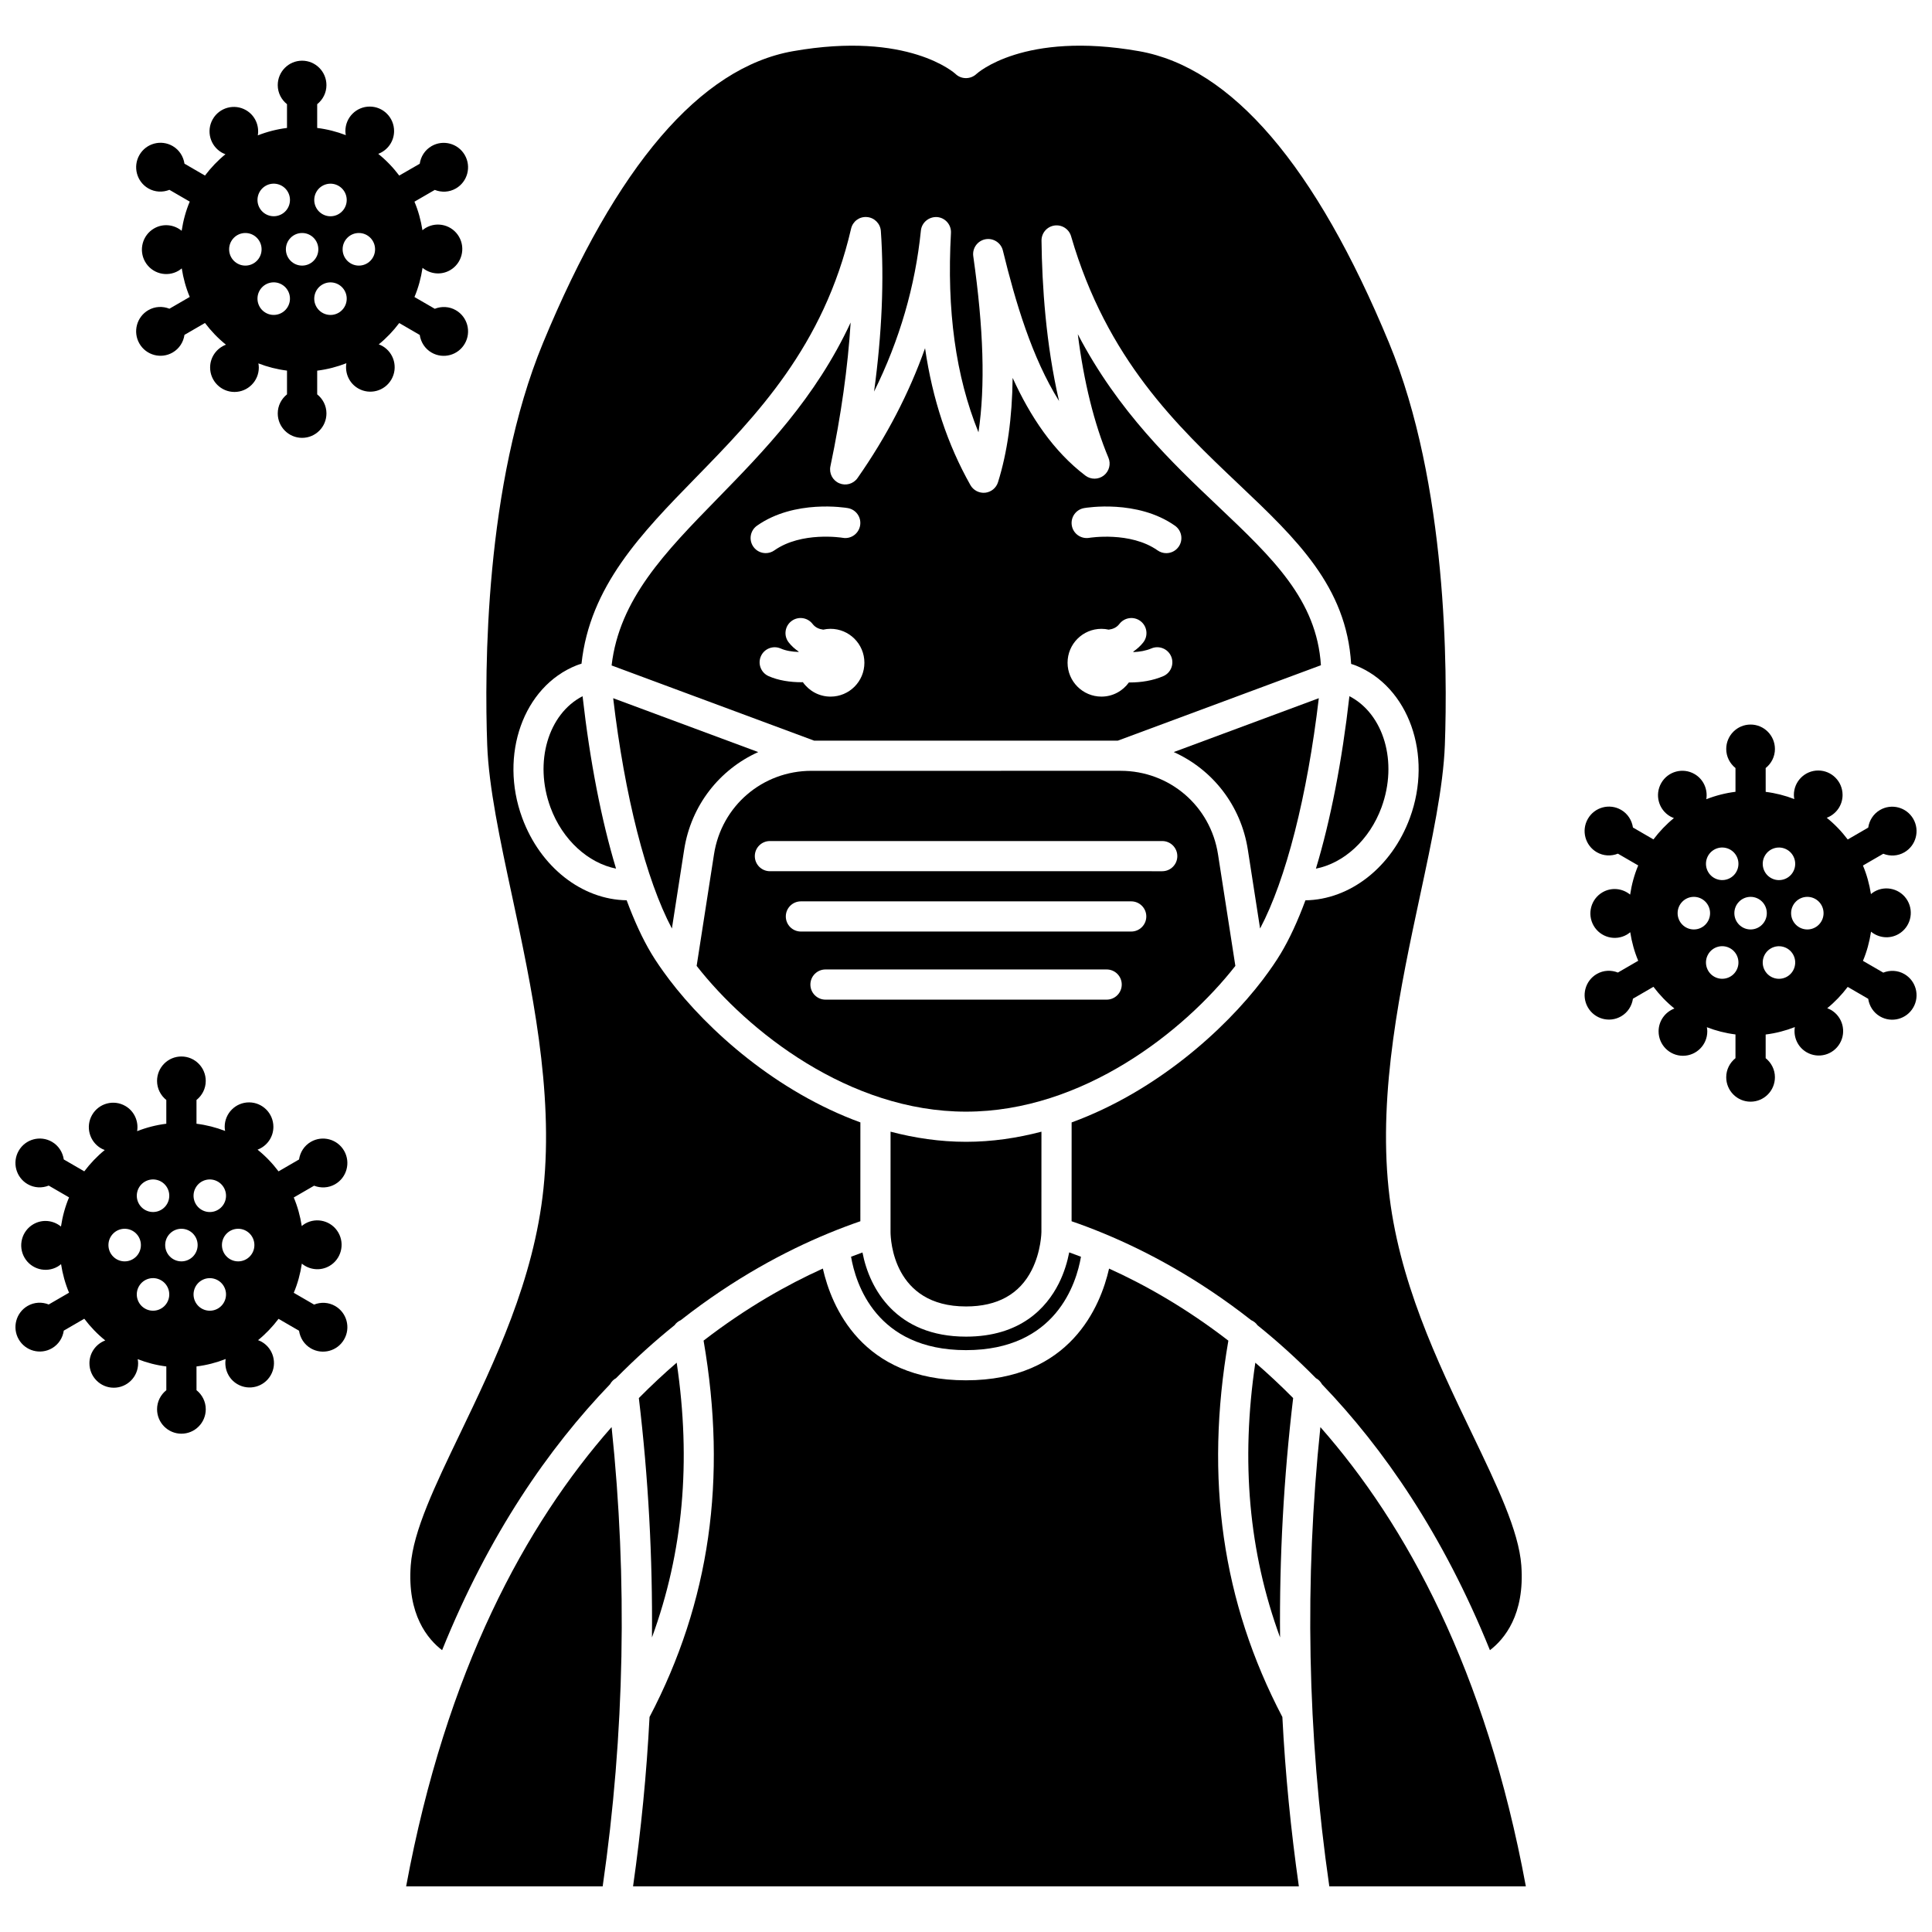 <?xml version="1.0" encoding="UTF-8"?>
<!-- Uploaded to: ICON Repo, www.svgrepo.com, Generator: ICON Repo Mixer Tools -->
<svg width="800px" height="800px" version="1.1" viewBox="144 144 512 512" xmlns="http://www.w3.org/2000/svg">
 <defs>
  <clipPath id="b">
   <path d="m563 336h88.902v100h-88.902z"/>
  </clipPath>
  <clipPath id="a">
   <path d="m148.09 423h88.906v101h-88.906z"/>
  </clipPath>
 </defs>
 <path d="m474.69 369.17 3.246 20.898c6.856-12.949 12.512-35.164 15.562-61.035l-38.441 14.273c10.223 4.598 17.801 14.082 19.633 25.863z"/>
 <path d="m325.31 369.17c1.832-11.777 9.406-21.262 19.629-25.863l-38.441-14.273c3.051 25.875 8.703 48.086 15.562 61.035z"/>
 <path d="m279.68 381.32c5.184 24.191 11.055 51.609 8.344 77.676-2.516 24.16-12.91 45.777-22.074 64.855-6.672 13.883-12.434 25.871-13.102 35-0.961 13.086 4.539 19.582 8.316 22.461 12.41-30.727 28.238-53.559 44.508-70.48 0.375-0.668 0.891-1.23 1.582-1.594 5.18-5.254 10.379-9.926 15.527-14.062 0.395-0.59 0.984-1.02 1.648-1.332 14.238-11.176 27.898-18.359 38.969-22.938 0.082-0.043 0.168-0.07 0.258-0.109 2.988-1.227 5.789-2.277 8.348-3.156l0.008-26.195c-22.207-8.109-40.383-24.316-50.672-37.871-0.094-0.113-0.172-0.223-0.25-0.344-1.711-2.273-3.242-4.492-4.481-6.555-2.328-3.879-4.516-8.637-6.539-14.094-11.785-0.164-22.863-8.727-27.684-21.848-6.133-16.672 0.324-34.801 14.398-40.402 0.418-0.168 0.875-0.305 1.32-0.449 2.207-20.492 15.844-34.512 30.273-49.293 15.91-16.301 33.945-34.773 41.168-65.988 0.445-1.926 2.188-3.25 4.215-3.082 1.973 0.156 3.535 1.734 3.676 3.707 0.898 12.887 0.293 27.129-1.797 42.543 6.758-13.66 10.914-27.941 12.406-42.664 0.219-2.164 2.152-3.711 4.289-3.582 2.168 0.168 3.797 2.039 3.68 4.211-1.145 20.516 1.246 37.918 7.289 52.828 1.828-12.266 1.363-27.43-1.375-46.664-0.301-2.109 1.109-4.082 3.203-4.492 2.082-0.395 4.133 0.906 4.641 2.981 3.356 13.73 7.707 28.391 14.887 39.883-3.488-15.039-4.512-30.605-4.648-42.5-0.023-2 1.43-3.707 3.414-4.004 1.961-0.289 3.871 0.914 4.422 2.84 9.477 32.602 28.07 50.223 44.473 65.766 15.266 14.469 28.516 27.078 29.746 47.574 0.391 0.129 0.801 0.246 1.172 0.395 14.074 5.602 20.531 23.727 14.398 40.402-4.82 13.117-15.902 21.68-27.684 21.848-2.023 5.457-4.211 10.215-6.539 14.094-1.238 2.066-2.769 4.277-4.481 6.555-0.078 0.121-0.16 0.23-0.25 0.344-10.309 13.547-28.484 29.754-50.691 37.867l-0.008 26.191c2.562 0.875 5.371 1.926 8.359 3.16 0.098 0.039 0.191 0.07 0.285 0.121 11.062 4.582 24.703 11.754 38.922 22.91 0.684 0.316 1.281 0.75 1.684 1.359 5.137 4.133 10.336 8.797 15.504 14.039 0.703 0.363 1.23 0.941 1.613 1.625 16.266 16.918 32.086 39.746 44.496 70.457 3.777-2.883 9.277-9.371 8.32-22.461-0.668-9.133-6.43-21.121-13.102-35.004-9.168-19.078-19.566-40.695-22.074-64.855-2.711-26.066 3.164-53.484 8.344-77.676 3.172-14.781 6.16-28.75 6.57-39.922 0.711-19.551 0.699-69.062-14.785-106.51-19.445-46.988-41.734-73.004-66.273-77.328-30.586-5.391-42.941 5.914-43.066 6.031-1.562 1.484-4.062 1.488-5.59-0.027-0.094-0.082-12.434-11.398-43.035-6-24.539 4.324-46.828 30.336-66.254 77.332-15.484 37.445-15.5 86.957-14.785 106.5 0.402 11.172 3.391 25.133 6.562 39.922z"/>
 <path d="m289.88 357.97c3.18 8.656 10.055 14.766 17.379 16.223-3.856-12.746-6.91-28.352-8.871-45.691-9.074 4.668-12.934 17.43-8.508 29.469z"/>
 <path d="m369.43 229.47c-9.34 20.07-22.953 34.016-35.34 46.703-13.891 14.227-25.961 26.625-28.012 44.176l53.676 19.93h80.48l53.824-19.984c-1.117-17.312-12.723-28.352-27.258-42.129-12.133-11.5-26.473-25.09-37.172-45.602 1.598 12.621 4.336 23.711 8.121 32.746 0.699 1.668 0.188 3.598-1.242 4.707-1.43 1.105-3.426 1.117-4.871 0.02-8.473-6.445-14.605-15.629-19.277-25.895-0.129 10.676-1.414 19.758-3.879 27.652-0.477 1.523-1.812 2.613-3.398 2.785-1.582 0.152-3.117-0.625-3.906-2.012-6.074-10.766-10.062-22.773-12.027-36.285-4.215 11.895-10.188 23.395-17.891 34.402-1.086 1.559-3.129 2.133-4.863 1.379-1.746-0.75-2.719-2.629-2.328-4.484 2.84-13.527 4.625-26.266 5.363-38.109zm61.855 49.18c0.578-0.102 14.129-2.352 24.098 4.672 1.805 1.273 2.238 3.766 0.965 5.574-0.777 1.105-2.016 1.695-3.269 1.695-0.797 0-1.598-0.234-2.301-0.73-7.231-5.094-18.027-3.348-18.129-3.328-2.164 0.363-4.242-1.09-4.609-3.266-0.371-2.172 1.078-4.234 3.246-4.617zm4.609 31.996c0.664 0 1.309 0.082 1.93 0.219 1.066-0.145 2.07-0.527 2.832-1.52 1.348-1.75 3.856-2.078 5.606-0.734s2.082 3.856 0.734 5.606c-0.77 0.996-1.68 1.781-2.66 2.465 0.016 0.043 0.023 0.09 0.039 0.129 1.605-0.07 3.269-0.34 4.738-0.965 2.012-0.867 4.383 0.066 5.25 2.098 0.871 2.031-0.07 4.383-2.098 5.25-2.777 1.191-5.898 1.668-8.84 1.668-0.09 0-0.164-0.012-0.25-0.012-1.633 2.266-4.273 3.758-7.281 3.758-4.957 0-8.98-4.023-8.98-8.98s4.019-8.98 8.98-8.98zm-71.789 17.965c-3.039 0-5.715-1.52-7.34-3.832-0.121 0-0.23 0.02-0.348 0.02-3.019 0-6.144-0.465-8.746-1.625-2.016-0.902-2.918-3.266-2.019-5.281 0.898-2.012 3.254-2.918 5.281-2.019 1.312 0.586 3 0.844 4.691 0.902 0.012-0.031 0.02-0.062 0.027-0.098-0.98-0.684-1.895-1.465-2.66-2.465-1.348-1.75-1.016-4.262 0.734-5.606 1.754-1.344 4.258-1.012 5.606 0.734 0.758 0.992 1.762 1.375 2.832 1.52 0.625-0.137 1.266-0.219 1.93-0.219 4.957 0 8.98 4.023 8.98 8.98 0.012 4.965-4.012 8.988-8.969 8.988zm4.582-49.961c2.176 0.379 3.629 2.449 3.25 4.625-0.379 2.172-2.441 3.644-4.617 3.25-0.23-0.039-10.914-1.734-18.102 3.328-0.699 0.496-1.504 0.73-2.301 0.73-1.254 0-2.496-0.586-3.269-1.695-1.273-1.809-0.84-4.301 0.965-5.574 9.973-7.019 23.492-4.762 24.074-4.664z"/>
 <path d="m510.11 357.97c4.426-12.039 0.566-24.801-8.504-29.473-1.961 17.34-5.019 32.953-8.875 45.703 7.356-1.438 14.191-7.566 17.379-16.23z"/>
 <path d="m483.23 577.93c-0.191-21.191 0.965-42.371 3.469-63.426-3.344-3.375-6.691-6.496-10.023-9.375-3.883 26.191-1.719 50.215 6.555 72.801z"/>
 <path d="m400 438.6c30.988 0 57.871-21.348 71.383-38.625l-4.598-29.578c-1.992-12.816-12.848-22.121-25.816-22.125h-0.008-0.012l-81.895 0.004h-0.012-0.008c-12.973 0.004-23.828 9.305-25.816 22.121l-4.598 29.578c13.508 17.277 40.391 38.625 71.379 38.625zm37.27-29.684h-74.508c-2.211 0-4-1.793-4-4 0-2.207 1.789-4 4-4h74.512c2.211 0 4 1.793 4 4-0.004 2.207-1.793 4-4.004 4zm6.508-18.047h-87.531c-2.211 0-4-1.793-4-4 0-2.207 1.789-4 4-4h87.535c2.211 0 4 1.793 4 4 0 2.211-1.793 4-4.004 4zm-95.746-23.984h103.97c2.211 0 4 1.793 4 4 0 2.207-1.789 4-4 4l-103.97-0.004c-2.211 0-4-1.793-4-4 0-2.207 1.789-3.996 4-3.996z"/>
 <path d="m399.99 501.8c23.852 0 29.266-17.719 30.477-24.746-1.07-0.41-2.106-0.801-3.113-1.164-0.473 2.402-1.293 5.32-2.785 8.285-3.242 6.41-10.129 14.047-24.562 14.047-18.453 0-25.574-12.566-27.445-22.305-0.98 0.352-1.988 0.727-3.023 1.129 1.195 7.012 6.586 24.754 30.453 24.754z"/>
 <path d="m313.3 514.5c2.512 21.055 3.668 42.238 3.477 63.438 8.273-22.59 10.438-46.617 6.555-72.812-3.344 2.879-6.695 6.004-10.031 9.375z"/>
 <path d="m251.63 643.9h52.086c5.836-40.402 6.609-81.277 2.363-121.71-22.691 25.758-43.824 64.32-54.449 121.71z"/>
 <path d="m469.53 499.29c-11.348-8.762-22.25-14.867-31.613-19.102-2.254 9.922-10.223 29.609-37.934 29.609-27.719 0-35.672-19.699-37.918-29.617-9.355 4.231-20.262 10.336-31.609 19.098 6.32 36.625 1.645 69.297-14.32 99.746-0.77 14.996-2.246 29.965-4.367 44.875h176.44c-2.121-14.91-3.598-29.879-4.367-44.875-15.949-30.441-20.629-63.109-14.312-99.734z"/>
 <path d="m496.28 643.9h52.086c-10.621-57.391-31.758-95.945-54.449-121.7-4.246 40.438-3.473 81.309 2.363 121.7z"/>
 <path d="m400 446.59c-6.887 0-13.57-0.996-19.992-2.684l-0.008 26.598c0.016 2.031 0.715 19.719 20.004 19.719 8.32 0 14.184-3.25 17.422-9.66 2.492-4.934 2.559-9.996 2.559-10.043v-0.004l0.008-26.609c-6.426 1.684-13.109 2.684-19.992 2.684z"/>
 <g clip-path="url(#b)">
  <path d="m648.68 402.14c-1.773-1.027-3.828-1.086-5.594-0.383l-5.387-3.121c1.031-2.434 1.734-5.035 2.144-7.731 2.019 1.664 4.918 2.004 7.309 0.621 3.086-1.789 4.141-5.75 2.363-8.848-1.781-3.098-5.731-4.16-8.816-2.371-0.32 0.184-0.605 0.406-0.879 0.637-0.414-2.641-1.113-5.184-2.121-7.57l5.387-3.121c1.766 0.703 3.82 0.645 5.594-0.383 3.086-1.789 4.141-5.75 2.363-8.848-1.781-3.098-5.731-4.16-8.816-2.371-1.773 1.027-2.852 2.781-3.129 4.672l-5.434 3.152c-1.617-2.141-3.469-4.074-5.559-5.754 2.445-0.922 4.195-3.269 4.195-6.051 0-3.578-2.891-6.477-6.453-6.477s-6.453 2.898-6.453 6.477c0 0.375 0.047 0.738 0.113 1.094-2.402-0.934-4.941-1.582-7.582-1.914l-0.004-6.309c1.484-1.188 2.453-2.996 2.453-5.051 0-3.578-2.891-6.477-6.453-6.477s-6.453 2.898-6.453 6.477c0 2.051 0.973 3.863 2.453 5.051v6.293c-2.695 0.336-5.281 1.008-7.734 1.969 0.43-2.586-0.723-5.285-3.117-6.672-3.086-1.789-7.035-0.727-8.816 2.371-1.785 3.098-0.723 7.062 2.363 8.848 0.32 0.184 0.652 0.324 0.988 0.449-2.031 1.652-3.844 3.562-5.426 5.652l-5.434-3.152c-0.281-1.887-1.355-3.644-3.129-4.672-3.086-1.789-7.035-0.727-8.816 2.371-1.785 3.098-0.723 7.062 2.363 8.848 1.773 1.027 3.828 1.086 5.594 0.383l5.387 3.121c-1.031 2.434-1.734 5.035-2.144 7.731-2.019-1.664-4.918-2.008-7.309-0.621-3.086 1.789-4.141 5.75-2.363 8.848 1.785 3.098 5.731 4.164 8.816 2.371 0.32-0.184 0.605-0.406 0.879-0.637 0.414 2.641 1.113 5.184 2.121 7.57l-5.387 3.121c-1.766-0.703-3.82-0.645-5.594 0.383-3.086 1.789-4.141 5.75-2.363 8.848 1.781 3.098 5.731 4.16 8.816 2.371 1.773-1.027 2.852-2.781 3.129-4.672l5.434-3.152c1.617 2.141 3.469 4.074 5.559 5.754-2.441 0.922-4.195 3.269-4.195 6.051 0 3.578 2.891 6.477 6.453 6.477s6.453-2.898 6.453-6.477c0-0.375-0.047-0.738-0.113-1.094 2.402 0.934 4.941 1.582 7.582 1.914v6.293c-1.484 1.188-2.453 2.996-2.453 5.051 0 3.578 2.891 6.477 6.453 6.477s6.453-2.898 6.453-6.477c0-2.051-0.973-3.863-2.453-5.051v-6.273c2.695-0.336 5.281-1.008 7.734-1.969-0.43 2.586 0.723 5.285 3.117 6.672 3.086 1.789 7.035 0.727 8.816-2.371 1.785-3.098 0.723-7.062-2.363-8.848-0.32-0.184-0.652-0.324-0.988-0.449 2.031-1.652 3.844-3.562 5.426-5.652l5.434 3.152c0.281 1.887 1.355 3.644 3.129 4.672 3.086 1.789 7.035 0.727 8.816-2.371 1.789-3.098 0.727-7.066-2.359-8.852zm-36.961-31.379c1.188-2.066 3.82-2.773 5.879-1.578 2.059 1.195 2.762 3.836 1.574 5.898-1.188 2.066-3.82 2.773-5.879 1.578-2.059-1.191-2.762-3.832-1.574-5.898zm-13.469-1.582c2.059-1.191 4.691-0.484 5.879 1.578s0.484 4.707-1.574 5.898c-2.059 1.191-4.691 0.484-5.879-1.578s-0.48-4.703 1.574-5.898zm-5.363 21.137c-2.375 0-4.301-1.934-4.301-4.32 0-2.383 1.926-4.32 4.301-4.32s4.301 1.934 4.301 4.32c0 2.387-1.926 4.32-4.301 4.32zm11.242 10.914c-1.188 2.066-3.82 2.773-5.879 1.578-2.059-1.191-2.762-3.836-1.574-5.898 1.188-2.066 3.82-2.773 5.879-1.578 2.059 1.195 2.762 3.836 1.574 5.898zm3.793-10.914c-2.375 0-4.301-1.934-4.301-4.32 0-2.383 1.926-4.32 4.301-4.32s4.301 1.934 4.301 4.32c0.004 2.387-1.922 4.32-4.301 4.32zm9.676 12.5c-2.059 1.191-4.691 0.484-5.879-1.578s-0.484-4.707 1.574-5.898c2.059-1.191 4.691-0.484 5.879 1.578s0.48 4.703-1.574 5.898zm5.363-12.5c-2.375 0-4.301-1.934-4.301-4.32 0-2.383 1.926-4.32 4.301-4.32s4.301 1.934 4.301 4.32c0.004 2.387-1.922 4.32-4.301 4.32z"/>
 </g>
 <g clip-path="url(#a)">
  <path d="m232.83 457.82c3.086-1.789 4.141-5.75 2.363-8.848-1.781-3.098-5.731-4.16-8.816-2.371-1.773 1.027-2.852 2.781-3.129 4.672l-5.434 3.152c-1.617-2.141-3.469-4.074-5.559-5.754 2.445-0.922 4.195-3.269 4.195-6.051 0-3.578-2.891-6.477-6.453-6.477s-6.453 2.898-6.453 6.477c0 0.375 0.047 0.738 0.113 1.094-2.406-0.93-4.945-1.586-7.586-1.914v-6.293c1.484-1.188 2.453-2.996 2.453-5.051 0-3.578-2.891-6.477-6.453-6.477s-6.453 2.898-6.453 6.477c0 2.051 0.973 3.863 2.453 5.051v6.293c-2.695 0.336-5.281 1.008-7.734 1.969 0.43-2.586-0.723-5.285-3.117-6.672-3.086-1.789-7.035-0.727-8.816 2.371s-0.719 7.059 2.367 8.848c0.32 0.184 0.652 0.324 0.988 0.449-2.031 1.652-3.844 3.562-5.426 5.652l-5.434-3.152c-0.281-1.887-1.355-3.644-3.129-4.672-3.086-1.789-7.035-0.727-8.816 2.371-1.785 3.098-0.723 7.062 2.363 8.848 1.773 1.027 3.828 1.086 5.594 0.383l5.387 3.121c-1.031 2.434-1.734 5.035-2.144 7.731-2.019-1.664-4.918-2.008-7.309-0.621-3.086 1.789-4.141 5.75-2.363 8.848 1.785 3.098 5.731 4.164 8.816 2.371 0.32-0.184 0.605-0.406 0.879-0.637 0.414 2.641 1.113 5.184 2.121 7.57l-5.387 3.121c-1.766-0.703-3.82-0.645-5.594 0.383-3.086 1.789-4.141 5.75-2.363 8.848 1.781 3.098 5.731 4.16 8.816 2.371 1.773-1.027 2.852-2.781 3.129-4.672l5.434-3.152c1.617 2.141 3.469 4.074 5.559 5.754-2.441 0.922-4.195 3.269-4.195 6.051 0 3.578 2.891 6.477 6.453 6.477s6.453-2.898 6.453-6.477c0-0.375-0.047-0.738-0.113-1.094 2.41 0.949 4.949 1.605 7.586 1.934v6.293c-1.484 1.188-2.453 2.996-2.453 5.051 0 3.578 2.891 6.477 6.453 6.477s6.453-2.898 6.453-6.477c0-2.051-0.973-3.863-2.453-5.051l-0.004-6.293c2.695-0.336 5.281-1.008 7.734-1.969-0.43 2.586 0.723 5.285 3.117 6.672 3.086 1.789 7.035 0.727 8.816-2.371 1.785-3.098 0.723-7.062-2.363-8.848-0.32-0.184-0.652-0.324-0.988-0.449 2.031-1.652 3.844-3.562 5.426-5.652l5.434 3.152c0.281 1.887 1.355 3.644 3.129 4.672 3.086 1.789 7.035 0.727 8.816-2.371 1.785-3.098 0.723-7.062-2.363-8.848-1.773-1.027-3.828-1.086-5.594-0.383l-5.387-3.121c1.031-2.434 1.734-5.035 2.144-7.731 2.019 1.664 4.918 2.004 7.309 0.621 3.086-1.789 4.141-5.75 2.363-8.848-1.781-3.098-5.731-4.16-8.816-2.371-0.32 0.184-0.605 0.406-0.879 0.637-0.414-2.641-1.113-5.184-2.121-7.57l5.387-3.121c1.77 0.684 3.82 0.625 5.594-0.402zm-36.961 0.906c1.188-2.066 3.82-2.773 5.879-1.578 2.059 1.195 2.762 3.836 1.574 5.898-1.188 2.066-3.82 2.773-5.879 1.578-2.059-1.191-2.762-3.836-1.574-5.898zm-13.465-1.582c2.059-1.191 4.691-0.484 5.879 1.578s0.484 4.707-1.574 5.898c-2.059 1.191-4.691 0.484-5.879-1.578-1.191-2.066-0.484-4.703 1.574-5.898zm-5.367 21.133c-2.375 0-4.301-1.934-4.301-4.32 0-2.383 1.926-4.32 4.301-4.32s4.301 1.934 4.301 4.32c0 2.387-1.926 4.32-4.301 4.32zm11.242 10.918c-1.188 2.066-3.82 2.773-5.879 1.578-2.059-1.191-2.762-3.836-1.574-5.898 1.188-2.066 3.82-2.773 5.879-1.578 2.059 1.191 2.762 3.836 1.574 5.898zm3.797-10.918c-2.375 0-4.301-1.934-4.301-4.32 0-2.383 1.926-4.32 4.301-4.32s4.301 1.934 4.301 4.32c0 2.387-1.926 4.32-4.301 4.32zm9.672 12.5c-2.059 1.191-4.691 0.484-5.879-1.578s-0.484-4.707 1.574-5.898c2.059-1.191 4.691-0.484 5.879 1.578 1.188 2.066 0.48 4.703-1.574 5.898zm5.367-12.5c-2.375 0-4.301-1.934-4.301-4.32 0-2.383 1.926-4.32 4.301-4.32s4.301 1.934 4.301 4.32c0 2.387-1.922 4.32-4.301 4.32z"/>
 </g>
 <path d="m249.8 229.61 5.434 3.152c0.281 1.887 1.355 3.644 3.129 4.672 3.086 1.789 7.035 0.727 8.816-2.371 1.785-3.098 0.723-7.062-2.363-8.848-1.773-1.027-3.828-1.086-5.594-0.383l-5.387-3.121c1.031-2.434 1.734-5.035 2.144-7.731 2.019 1.664 4.918 2.004 7.309 0.621 3.086-1.789 4.141-5.75 2.363-8.848-1.781-3.098-5.731-4.16-8.816-2.371-0.32 0.184-0.605 0.406-0.879 0.637-0.414-2.641-1.113-5.184-2.121-7.57l5.387-3.121c1.766 0.703 3.82 0.645 5.594-0.383 3.086-1.789 4.141-5.75 2.363-8.848-1.781-3.098-5.731-4.16-8.816-2.371-1.773 1.027-2.852 2.781-3.129 4.672l-5.434 3.129c-1.617-2.141-3.469-4.074-5.559-5.754 2.445-0.922 4.195-3.269 4.195-6.051 0-3.578-2.891-6.477-6.453-6.477s-6.453 2.898-6.453 6.477c0 0.375 0.047 0.738 0.113 1.094-2.406-0.926-4.945-1.582-7.586-1.906v-6.297c1.484-1.188 2.453-2.996 2.453-5.051 0-3.578-2.891-6.477-6.453-6.477s-6.453 2.898-6.453 6.477c0 2.051 0.973 3.863 2.453 5.051v6.293c-2.695 0.336-5.281 1.008-7.734 1.969 0.43-2.586-0.723-5.285-3.117-6.672-3.086-1.789-7.035-0.727-8.816 2.371-1.781 3.098-0.719 7.059 2.367 8.852 0.32 0.184 0.652 0.324 0.988 0.449-2.031 1.652-3.844 3.562-5.426 5.652l-5.434-3.152c-0.281-1.887-1.355-3.644-3.129-4.672-3.086-1.785-7.031-0.723-8.812 2.375-1.777 3.098-0.727 7.062 2.359 8.848 1.773 1.027 3.828 1.086 5.594 0.383l5.387 3.121c-1.031 2.434-1.734 5.035-2.144 7.731-2.019-1.664-4.918-2.008-7.309-0.621-3.086 1.789-4.141 5.75-2.363 8.848 1.785 3.098 5.731 4.164 8.816 2.371 0.32-0.184 0.605-0.406 0.879-0.637 0.414 2.641 1.113 5.184 2.121 7.57l-5.387 3.121c-1.766-0.703-3.82-0.645-5.594 0.383-3.086 1.789-4.141 5.75-2.363 8.848 1.781 3.098 5.731 4.16 8.816 2.371 1.773-1.027 2.852-2.781 3.129-4.672l5.434-3.152c1.617 2.141 3.469 4.074 5.559 5.754-2.441 0.922-4.195 3.269-4.195 6.051 0 3.578 2.891 6.477 6.453 6.477s6.453-2.898 6.453-6.477c0-0.375-0.047-0.738-0.113-1.094 2.402 0.934 4.941 1.582 7.582 1.914v6.293c-1.484 1.188-2.453 2.996-2.453 5.051 0 3.578 2.891 6.477 6.453 6.477s6.453-2.898 6.453-6.477c0-2.051-0.973-3.863-2.453-5.051v-6.281c2.695-0.336 5.281-1.008 7.734-1.969-0.43 2.586 0.723 5.285 3.117 6.672 3.086 1.789 7.035 0.727 8.816-2.371 1.785-3.098 0.723-7.062-2.363-8.848-0.32-0.184-0.652-0.324-0.988-0.449 2.035-1.652 3.844-3.559 5.426-5.652zm-21.945-34.773c1.188-2.066 3.82-2.773 5.879-1.578 2.059 1.195 2.762 3.836 1.574 5.898-1.188 2.066-3.82 2.773-5.879 1.578-2.059-1.195-2.762-3.836-1.574-5.898zm-13.465-1.586c2.059-1.191 4.691-0.484 5.879 1.578s0.484 4.707-1.574 5.898c-2.059 1.191-4.691 0.484-5.879-1.578-1.191-2.062-0.484-4.703 1.574-5.898zm-5.367 21.137c-2.375 0-4.301-1.934-4.301-4.32 0-2.383 1.926-4.32 4.301-4.32s4.301 1.934 4.301 4.32-1.926 4.32-4.301 4.32zm11.242 10.914c-1.188 2.066-3.82 2.773-5.879 1.578-2.059-1.191-2.762-3.836-1.574-5.898 1.188-2.066 3.82-2.773 5.879-1.578 2.059 1.195 2.762 3.836 1.574 5.898zm3.797-10.914c-2.375 0-4.301-1.934-4.301-4.32 0-2.383 1.926-4.32 4.301-4.32s4.301 1.934 4.301 4.32-1.926 4.32-4.301 4.32zm9.672 12.5c-2.059 1.191-4.691 0.484-5.879-1.578s-0.484-4.707 1.574-5.898 4.691-0.484 5.879 1.578 0.48 4.703-1.574 5.898zm5.363-12.5c-2.375 0-4.301-1.934-4.301-4.32 0-2.383 1.926-4.32 4.301-4.32s4.301 1.934 4.301 4.32c0.004 2.387-1.918 4.32-4.301 4.32z"/>
</svg>
